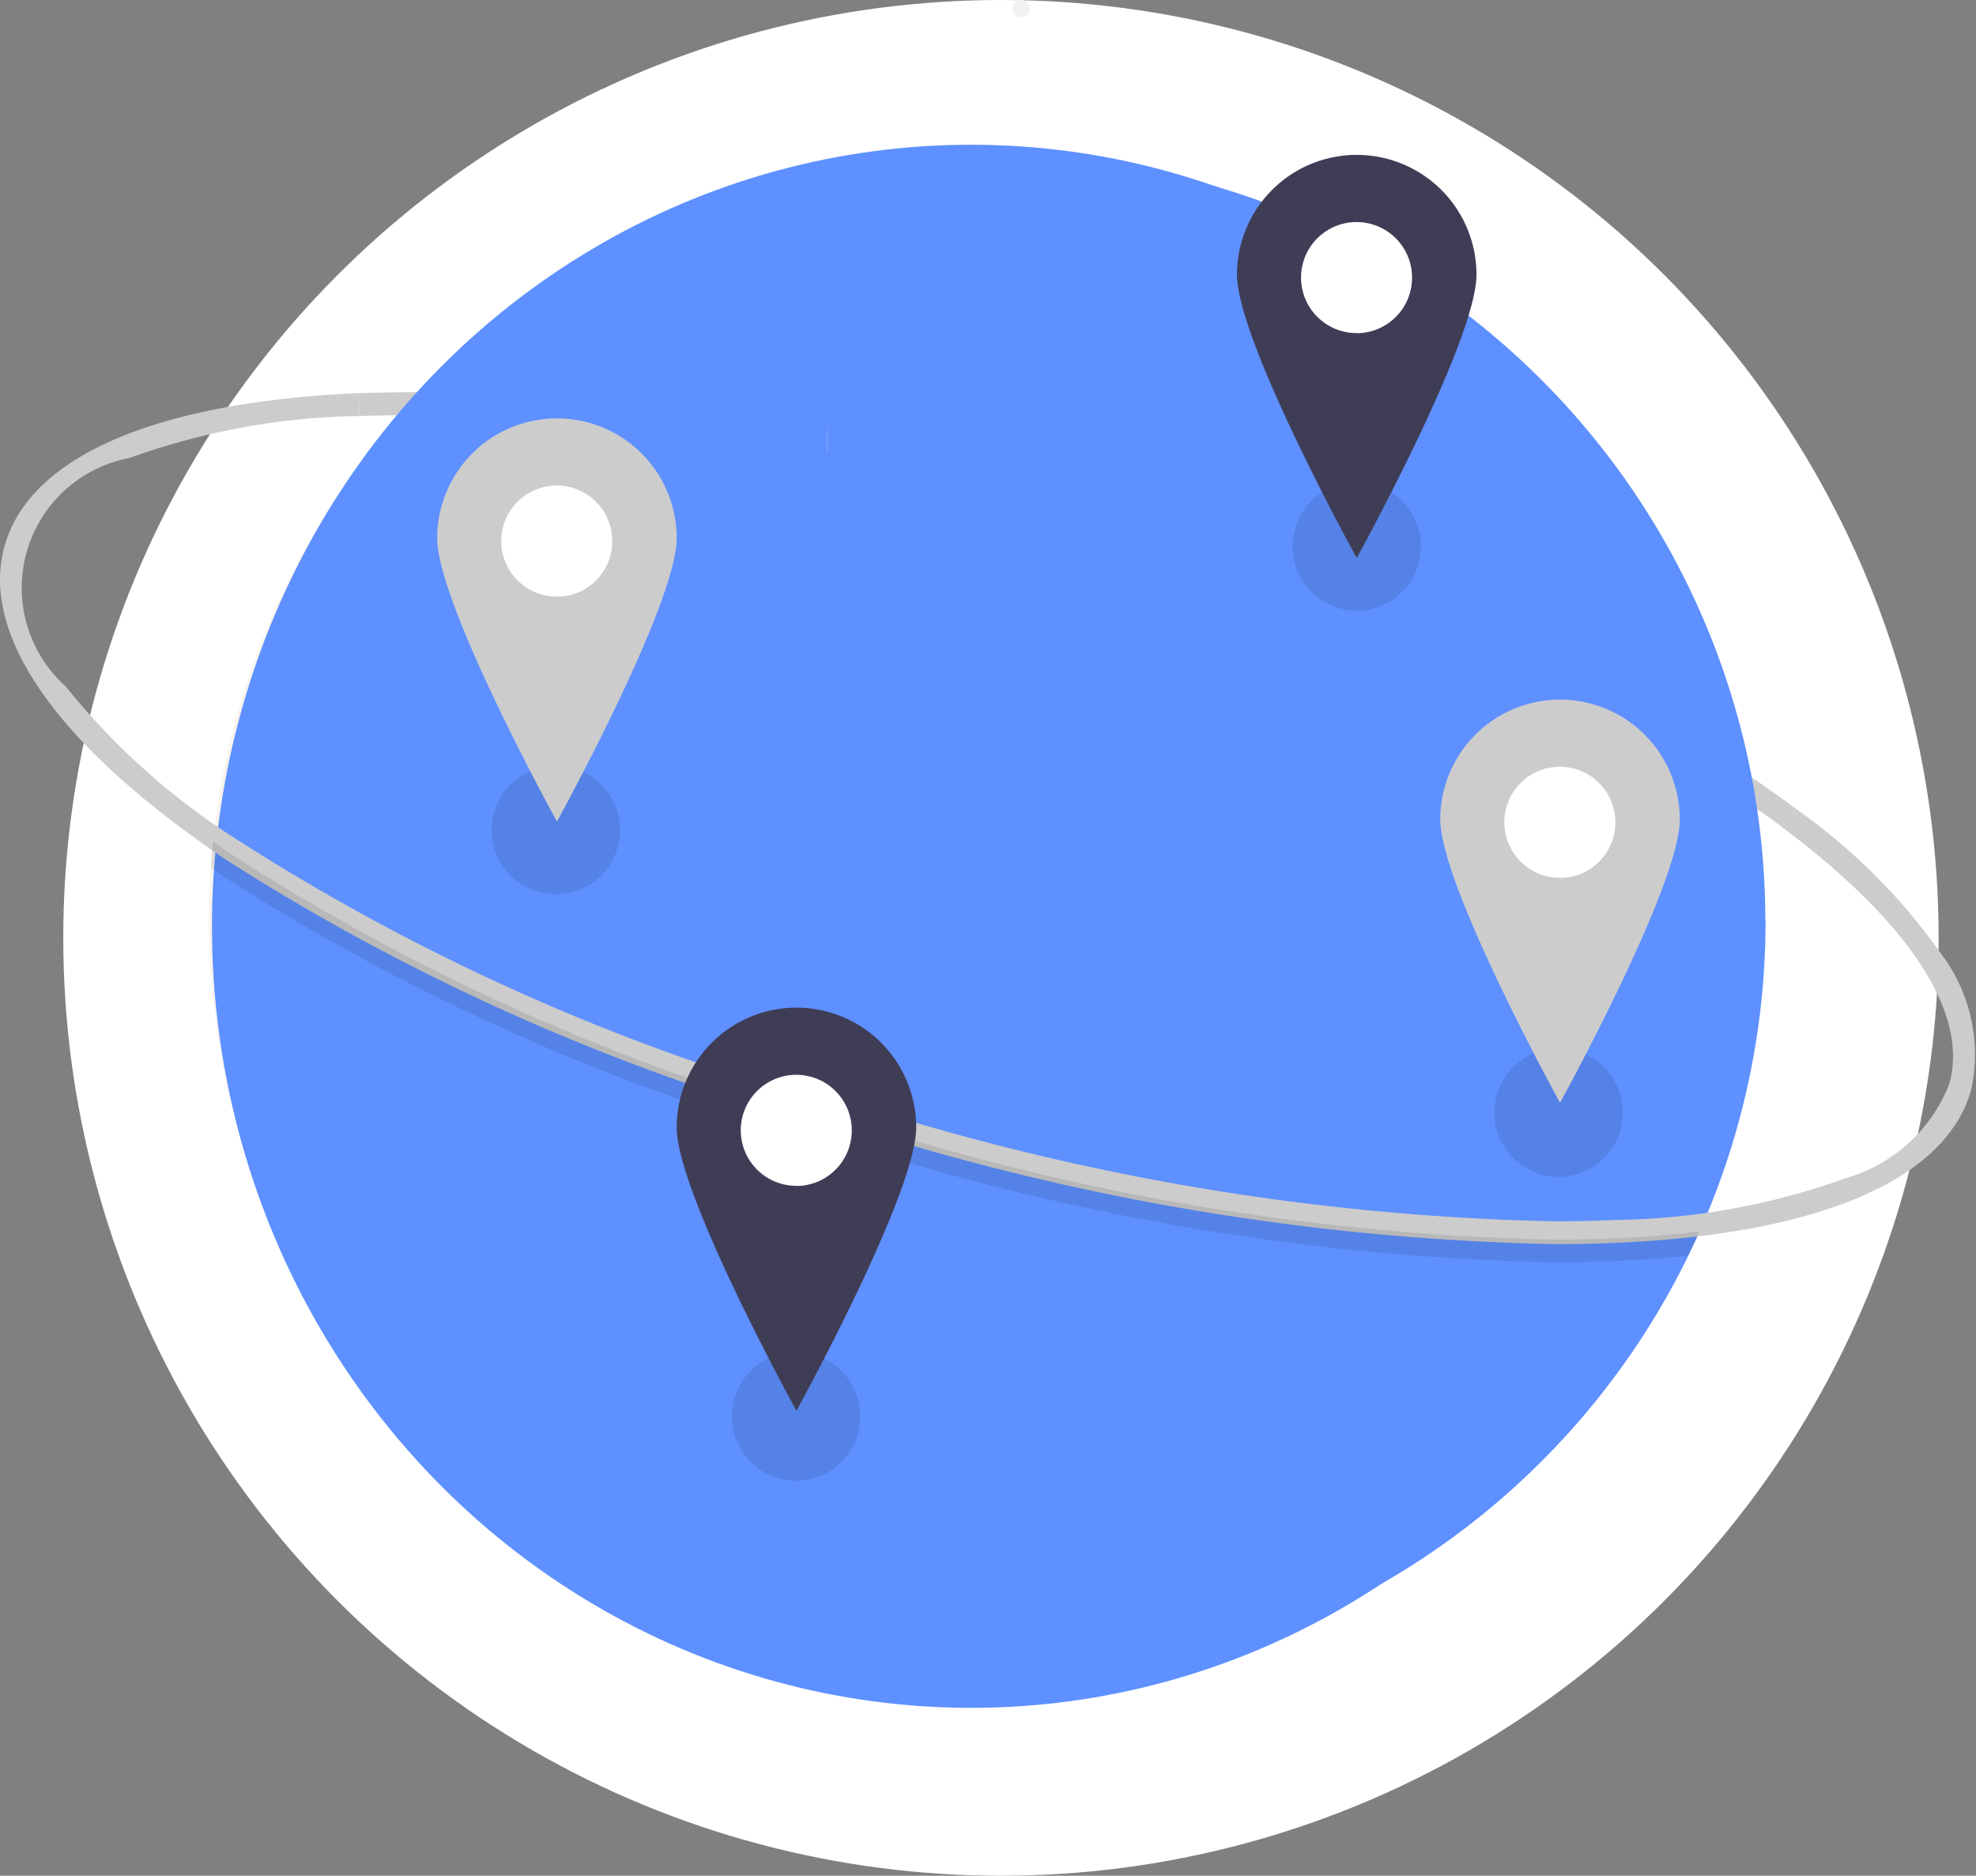 <svg xmlns="http://www.w3.org/2000/svg" width="44.254" height="42" viewBox="0 0 44.254 42">
  <rect x="0" y="0" width="44.254" height="42" fill="#808080" stroke="none"/>
  <g id="alle-social-logo" transform="translate(-348.093 -3902.487)">
    <circle id="Ellipse_321" data-name="Ellipse 321" cx="21" cy="21" r="21" transform="translate(349.51 3902.487)" fill="#fff"/>
    <g id="Gruppe_5792" data-name="Gruppe 5792" transform="translate(187.84 3788.728)">
      <path id="Pfad_1913" data-name="Pfad 1913" d="M466.415,388.705l.023.512a43.3,43.3,0,0,1,8.879.649v-.519A43.708,43.708,0,0,0,466.415,388.705Z" transform="translate(-298.133 -266.143)" fill="#ccc"/>
      <path id="Pfad_1914" data-name="Pfad 1914" d="M437.971,364.225q-.031.294-.05.592-.041.585-.041,1.18a17.14,17.14,0,0,0,12.248,16.417V349.577A17.131,17.131,0,0,0,437.971,364.225Z" transform="translate(-272.945 -231.63)" fill="#f8f4ed"/>
      <ellipse id="Ellipse_318" data-name="Ellipse 318" cx="17" cy="17.5" rx="17" ry="17.5" transform="translate(165 117)" fill="#5e90ff"/>
      <circle id="Ellipse_301" data-name="Ellipse 301" cx="1.439" cy="1.439" r="1.439" transform="translate(171.262 130.906)" opacity="0.1" style="mix-blend-mode: normal;isolation: isolate"/>
      <path id="Pfad_1916" data-name="Pfad 1916" d="M403.332,398.978a15.794,15.794,0,0,1-3.909-3.477,2.96,2.96,0,0,1,1.434-5.115,15.794,15.794,0,0,1,5.147-.939l-.023-.512c-4.55.2-7.366,1.42-7.927,3.424s1.212,4.506,4.993,7.045a49.266,49.266,0,0,0,11.836,5.5v-.54A48.524,48.524,0,0,1,403.332,398.978Z" transform="translate(-237.699 -266.373)" fill="#ccc"/>
      <path id="Pfad_1917" data-name="Pfad 1917" d="M438.883,474.906q-.313-.21-.608-.42-.031.294-.05.592.183.127.372.254a49.264,49.264,0,0,0,11.836,5.5v-.54A48.546,48.546,0,0,1,438.883,474.906Z" transform="translate(-273.25 -341.89)" opacity="0.1" style="mix-blend-mode: normal;isolation: isolate"/>
      <path id="Pfad_1918" data-name="Pfad 1918" d="M561.851,397.261c-2.017-.565-4.016-1.026-5.955-1.38v.521c1.895.349,3.847.8,5.817,1.353,6.272,1.758,11.948,4.32,15.572,7.029l.307-.411C573.919,401.628,568.182,399.036,561.851,397.261Z" transform="translate(-377.119 -272.505)" fill="#ccc"/>
      <path id="Pfad_1919" data-name="Pfad 1919" d="M576.908,360.677A17.137,17.137,0,0,0,555.9,343.994v33.365a17.135,17.135,0,0,0,19.281-9.169q.132-.27.255-.546a17.065,17.065,0,0,0,1.477-6.967Z" transform="translate(-377.119 -226.311)" fill="#5e90ff"/>
      <circle id="Ellipse_302" data-name="Ellipse 302" cx="1.439" cy="1.439" r="1.439" transform="translate(176.642 144.036)" opacity="0.1" style="mix-blend-mode: normal;isolation: isolate"/>
      <circle id="Ellipse_303" data-name="Ellipse 303" cx="0.196" cy="0.196" r="0.196" transform="translate(182.92 113.759)" fill="#f2f2f2"/>
      <circle id="Ellipse_310" data-name="Ellipse 310" cx="1.439" cy="1.439" r="1.439" transform="translate(189.2 124.554)" opacity="0.1" style="mix-blend-mode: normal;isolation: isolate"/>
      <circle id="Ellipse_311" data-name="Ellipse 311" cx="1.439" cy="1.439" r="1.439" transform="translate(193.719 137.233)" opacity="0.1" style="mix-blend-mode: normal;isolation: isolate"/>
      <path id="Pfad_1922" data-name="Pfad 1922" d="M580.824,471.514a13.4,13.4,0,0,0-3.233-3.218l-.307.411c2.855,2.135,4.185,4.175,3.745,5.745a3.529,3.529,0,0,1-2.309,2.111,15.8,15.8,0,0,1-5.147.939q-.677.03-1.39.03a54.869,54.869,0,0,1-14.3-2.207q-1.008-.283-1.992-.591v.537q.916.285,1.853.548a55.379,55.379,0,0,0,14.437,2.225c.481,0,.952-.01,1.41-.031,4.55-.2,7.366-1.42,7.927-3.424A3.749,3.749,0,0,0,580.824,471.514Z" transform="translate(-377.119 -336.427)" fill="#ccc"/>
      <path id="Pfad_1923" data-name="Pfad 1923" d="M573.573,529.461q-.677.03-1.39.03a54.863,54.863,0,0,1-14.3-2.206q-1.008-.283-1.991-.591v.537q.916.285,1.853.548A55.392,55.392,0,0,0,572.186,530c.481,0,.953-.01,1.411-.031q.83-.037,1.58-.118.133-.27.255-.546Q574.559,529.416,573.573,529.461Z" transform="translate(-377.119 -387.976)" opacity="0.1" style="mix-blend-mode: normal;isolation: isolate"/>
      <circle id="Ellipse_312" data-name="Ellipse 312" cx="1.876" cy="1.876" r="1.876" transform="translate(188.757 118.113)" fill="#fff"/>
      <path id="Pfad_1924" data-name="Pfad 1924" d="M636.861,343.45a2.682,2.682,0,0,0-2.682,2.682c0,1.481,2.682,6.345,2.682,6.345s2.682-4.864,2.682-6.345A2.682,2.682,0,0,0,636.861,343.45Zm0,3.99A1.243,1.243,0,1,1,638.1,346.2a1.243,1.243,0,0,1-1.243,1.243Z" transform="translate(-446.223 -226.223)" fill="#3f3d56"/>
      <circle id="Ellipse_315" data-name="Ellipse 315" cx="1.876" cy="1.876" r="1.876" transform="translate(193.309 130.31)" fill="#fff"/>
      <path id="Pfad_1927" data-name="Pfad 1927" d="M677.861,422.45a2.682,2.682,0,0,0-2.682,2.682c0,1.481,2.682,6.345,2.682,6.345s2.682-4.864,2.682-6.345a2.682,2.682,0,0,0-2.682-2.682Zm0,3.99A1.243,1.243,0,1,1,679.1,425.2a1.243,1.243,0,0,1-1.243,1.243Z" transform="translate(-482.67 -293.026)" fill="#ccc"/>
      <circle id="Ellipse_316" data-name="Ellipse 316" cx="1.876" cy="1.876" r="1.876" transform="translate(170.845 124.013)" fill="#fff"/>
      <path id="Pfad_1928" data-name="Pfad 1928" d="M471.861,386.45a2.682,2.682,0,0,0-2.682,2.682c0,1.481,2.682,6.345,2.682,6.345s2.682-4.864,2.682-6.345A2.682,2.682,0,0,0,471.861,386.45Zm0,3.99A1.243,1.243,0,1,1,473.1,389.2a1.243,1.243,0,0,1-1.243,1.243Z" transform="translate(-299.135 -263.323)" fill="#ccc"/>
      <circle id="Ellipse_317" data-name="Ellipse 317" cx="1.876" cy="1.876" r="1.876" transform="translate(176.208 137.207)" fill="#fff"/>
      <path id="Pfad_1929" data-name="Pfad 1929" d="M477.861,473.45a2.682,2.682,0,0,0-2.682,2.682c0,1.481,2.682,6.345,2.682,6.345s2.682-4.864,2.682-6.345A2.682,2.682,0,0,0,477.861,473.45Zm0,3.99A1.243,1.243,0,1,1,479.1,476.2a1.243,1.243,0,0,1-1.243,1.243Z" transform="translate(-299.771 -337.129)" fill="#3f3d56"/>
    </g>
  </g>
</svg>
